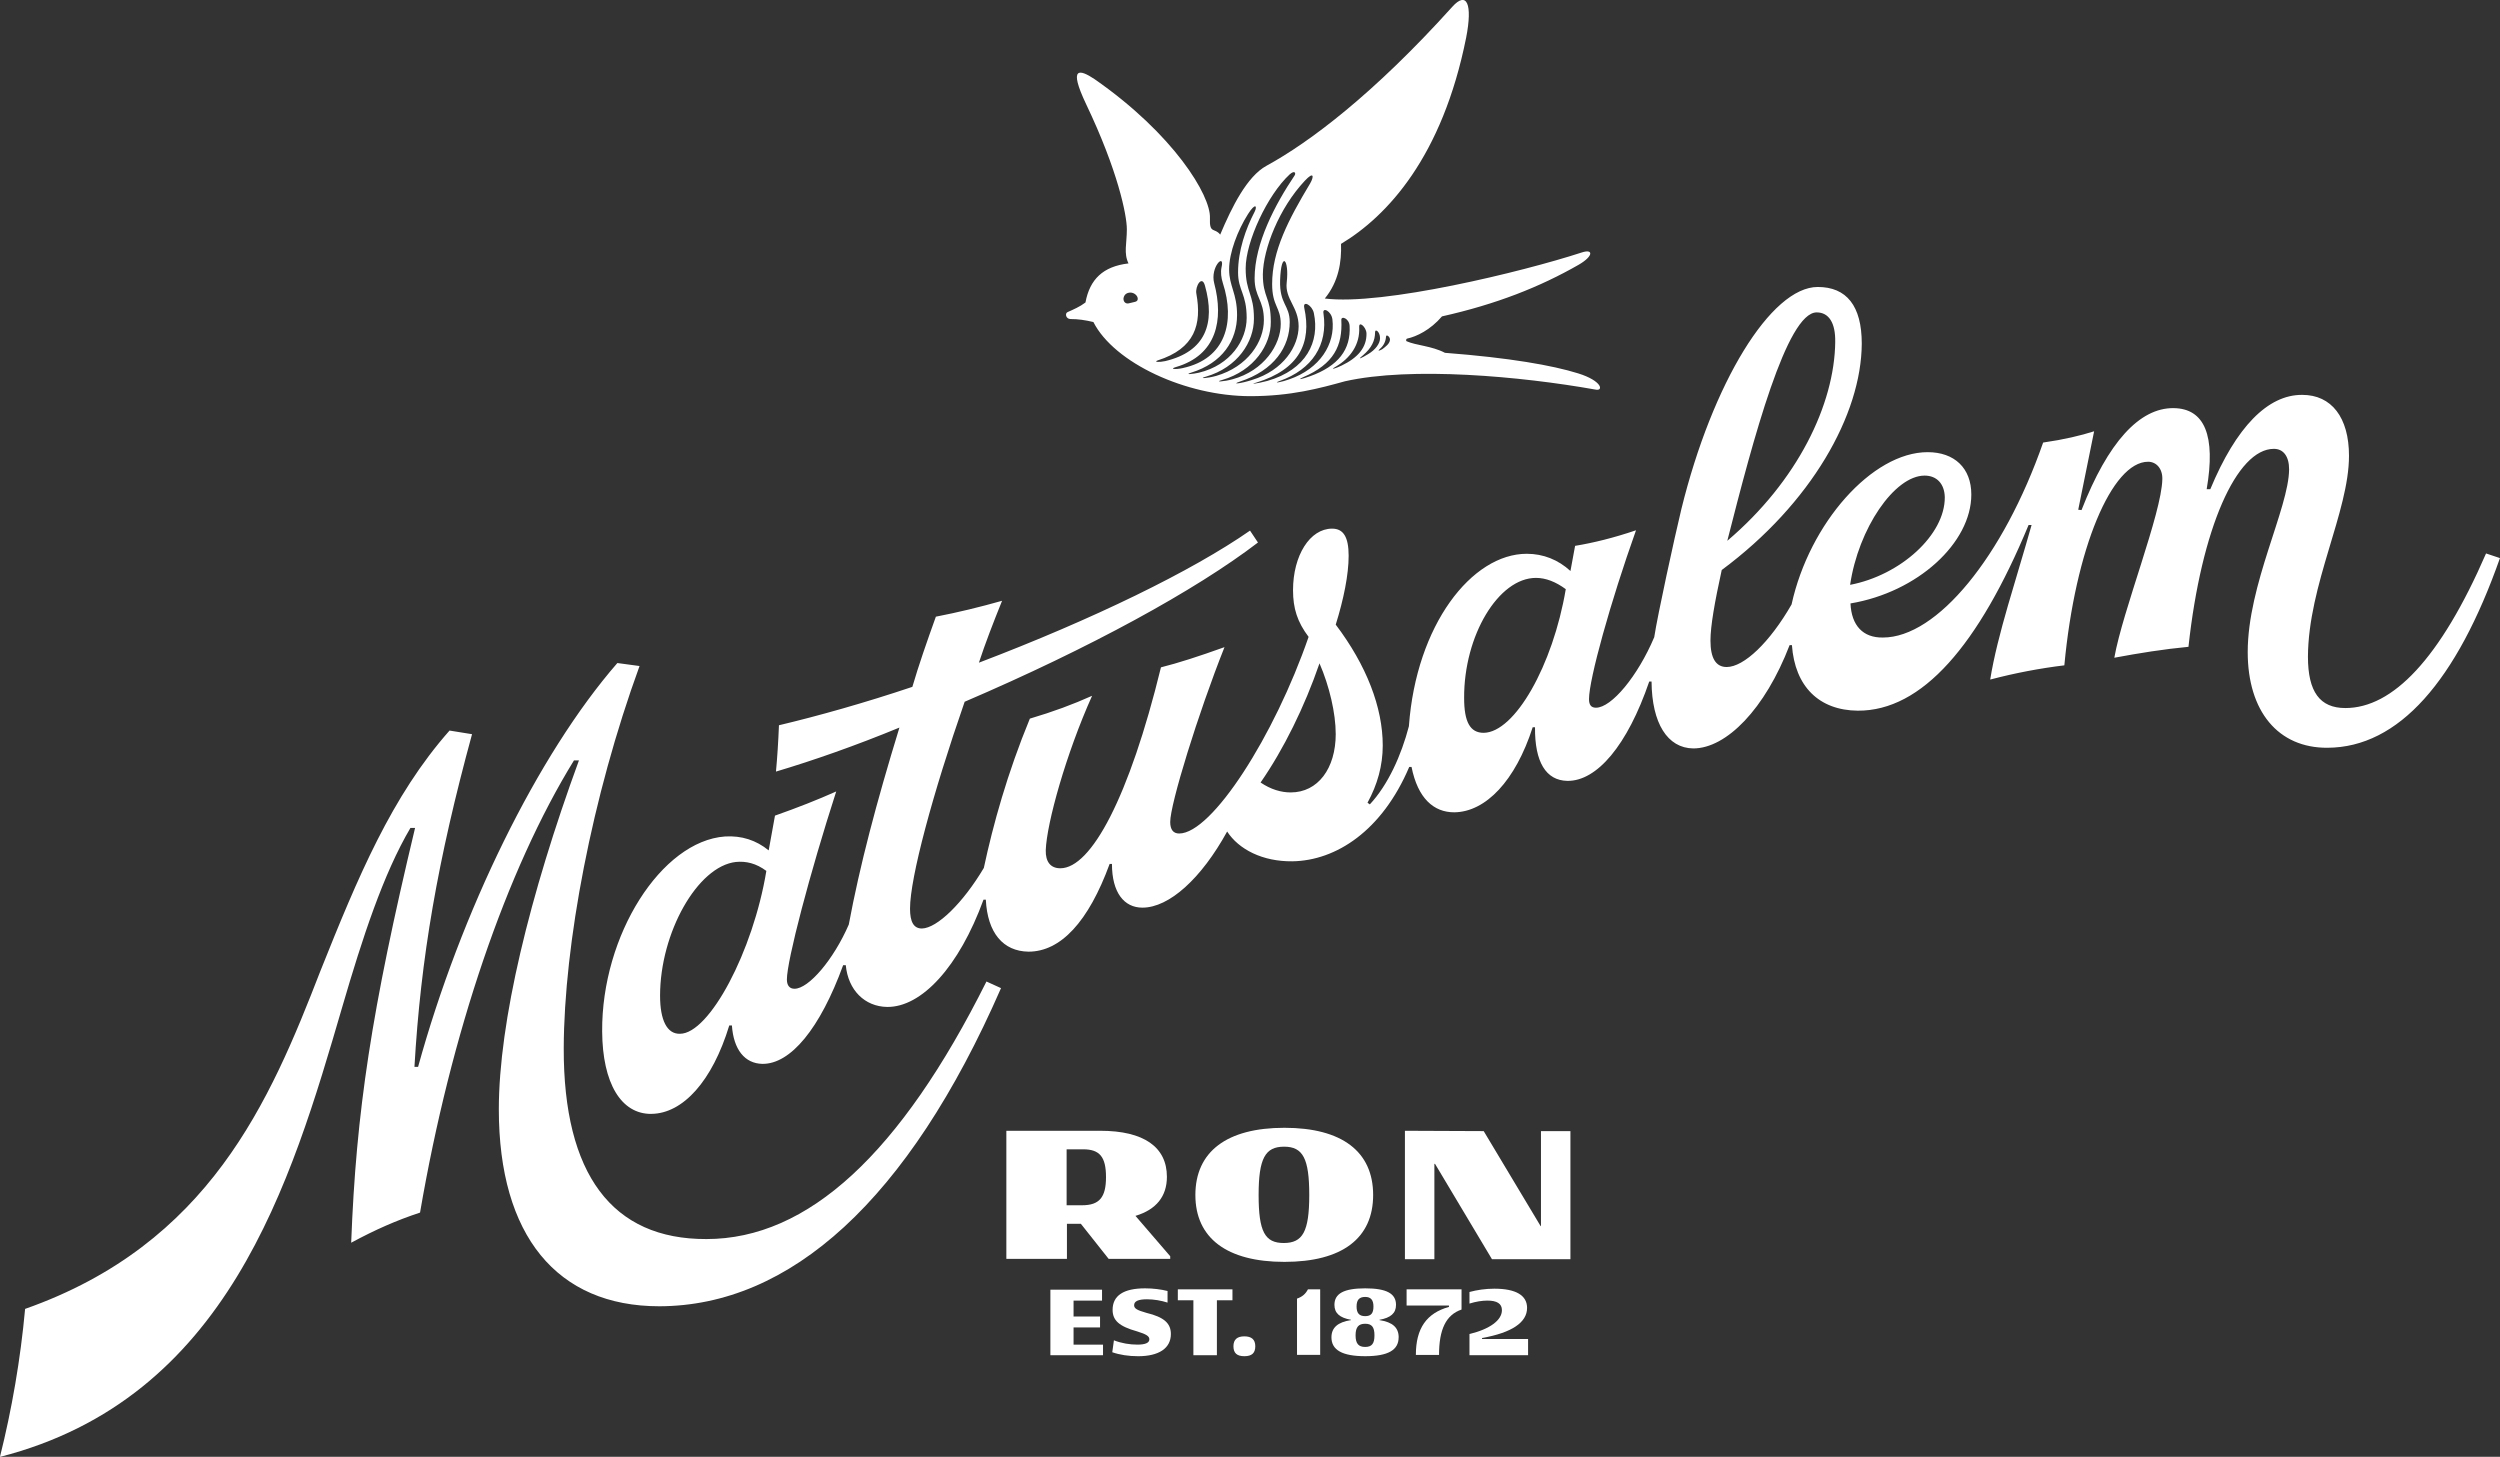 <svg xmlns="http://www.w3.org/2000/svg" id="Capa_2" data-name="Capa 2" viewBox="0 0 1121.13 653.32"><rect x="0" y="0" width="1121.13" height="653.32" fill="#333333" stroke="none"/><g id="Capa_2-2" data-name="Capa 2"><path d="m11.28,586.97c82.54-29.1,109.71-92.93,132.42-151.57,16.78-42.01,31.92-78.38,57.9-107.78l10.09,1.63c-15.44,56.56-23.01,100.36-25.83,149.2h1.63c19.15-69.48,53.59-139.99,89.37-181.11l9.95,1.34c-21.38,58.64-33.85,124.85-34,171.32-.15,56.56,21.67,85.81,63.98,85.66,45.58,0,86.99-38.3,125.59-115.5l6.53,2.97c-41.72,95.46-94.71,142.52-153.21,142.67-46.02,0-72-31.77-72-88.33,0-39.19,13.81-96.05,35.93-156.47h-2.23c-30.28,49.14-55.23,122.33-69.03,202.79-10.39,3.41-20.19,7.72-30.88,13.51,2.23-58.79,9.06-104.07,28.65-186.01h-2.08c-12.17,20.64-21.53,49.29-30.58,80.31-23.16,79.42-51.51,175.62-153.5,201.75,5.34-21.38,9.2-43.65,11.28-66.36Zm280.88-87.44c-13.66.15-21.97-13.81-22.12-36.97-.3-43.2,26.57-85.36,55.08-87.44,7.42-.45,13.95,1.63,19.6,6.24l2.82-15.59c10.09-3.56,19.15-7.13,27.46-10.84-11.88,36.82-22.12,75.86-22.12,84.32,0,2.67,1.19,4.16,3.41,4.16,6.38,0,17.52-13.06,24.35-28.8,4.9-26.28,12.32-54.48,22.71-88.33-19.45,8.02-38.45,14.7-55.37,19.74.59-6.38,1.04-13.21,1.34-20.78,17.52-4.16,38.6-10.09,59.83-17.22,2.82-9.65,6.38-19.89,10.54-31.47,9.95-1.93,19.74-4.31,29.69-7.13-4.01,9.95-7.57,19.15-10.39,27.76,51.07-19.45,95.6-41.12,121.58-59.23l3.56,5.34c-27.91,21.38-75.42,47.36-131.53,71.41-14.4,41.42-24.5,78.98-24.5,92.78,0,5.94,1.63,8.91,5.34,8.91,6.83-.15,18.41-11.43,27.76-27.17,4.16-19.45,10.54-42.46,20.64-66.95,10.54-3.12,19.3-6.38,27.91-10.24-11.73,26.13-20.34,57.16-20.78,69.18-.15,5.34,2.23,8.17,6.53,8.17,13.81,0,30.88-31.77,45.13-90.11,7.72-1.93,16.92-4.9,28.5-9.06-11.88,29.84-24.35,70.37-24.35,78.38,0,3.41,1.34,5.2,4.01,5.2,14.7,0,42.75-43.79,58.05-88.18-5.05-6.68-6.98-12.77-6.98-20.93,0-15.59,7.57-27.61,17.52-27.61,5.05,0,7.42,3.71,7.42,12.17s-2.23,19.45-5.79,30.88c13.81,18.26,21.08,37.11,21.08,54.19,0,9.06-2.38,17.52-6.83,25.68l1.04.74c8.17-8.76,14.1-21.97,17.52-35.04,3.27-45.43,28.21-77.34,52.85-77.34,7.42,0,14.1,2.67,19.6,7.72l2.08-11.28c8.17-1.34,17.22-3.56,27.32-6.98-11.43,32.07-21.08,66.8-21.08,75.71,0,2.52.89,3.86,3.12,3.86,6.98,0,18.71-14.1,26.13-31.62,1.48-9.8,9.06-44.54,12.17-57.45,13.95-56.71,40.23-99.61,61.16-99.61,12.92,0,19.74,8.46,19.74,25.39-.15,31.77-22.57,71.7-62.8,101.54-3.12,14.25-5.05,25.09-5.05,31.62,0,7.87,2.38,11.88,7.27,11.88,7.72,0,19.3-10.99,29.1-28.06,8.02-36.52,36.22-68.29,61.01-68.29,12.02,0,19.6,7.13,19.6,19,0,21.67-24.05,43.79-54.19,48.84.45,9.95,5.64,15.44,14.55,15.29,24.2,0,53.89-36.07,71.85-87.44,9.35-1.34,16.78-3.12,22.86-5.05l-7.13,35.18,1.48.15c11.88-30.43,25.98-45.87,41.27-45.72,13.95.15,19,12.32,14.85,36.37h1.63c11.58-27.91,25.83-42.46,41.27-42.31,13.06,0,20.93,10.09,20.93,27.32,0,25.09-18.26,57.75-18.41,90.11,0,15.74,5.34,23.01,16.78,23.01,21.08,0,42.46-21.82,63.09-69.33l6.24,2.08c-19.45,55.23-45.43,84.92-77.34,85.06-22.12.15-35.78-16.33-35.78-42.9,0-30.43,18.41-64.43,18.56-81.95,0-5.79-2.52-9.2-6.83-9.2-16.63,0-32.51,35.48-38.3,88.78-10.99,1.04-22.12,2.82-33.25,4.9,3.71-21.08,21.23-64.73,21.53-80.02.15-4.75-2.67-7.87-6.38-7.87-16.18,0-32.66,38.75-37.56,91.3-10.99,1.34-21.97,3.41-33.25,6.38,3.27-20.34,11.73-44.98,18.56-69.33h-1.34c-22.42,54.04-47.8,83.43-76.6,83.28-17.37-.15-28.21-10.84-29.54-29.39h-1.04c-10.99,28.65-28.35,46.32-43.2,46.32-11.58-.15-18.56-11.28-18.71-29.99h-1.04c-9.8,28.65-23.46,44.68-36.67,44.54-9.65-.15-14.7-8.46-14.55-24.05h-1.04c-7.72,24.05-21.08,38-35.18,38.15-9.2,0-16.33-6.24-19.15-20.34h-1.04c-12.17,28.65-32.81,42.01-52.4,42.31-13.36.15-24.05-5.34-29.25-13.36-11.58,21.08-25.98,34.14-38,34.14-8.17,0-13.66-6.68-13.66-19.6h-1.04c-9.5,25.98-21.97,39.34-36.37,39.34-11.43-.15-18.41-8.46-19.15-23.31h-1.04c-10.99,30.14-27.76,48.25-43.2,48.1-10.09-.15-17.52-7.57-18.56-18.71h-1.19c-10.39,28.5-23.6,44.39-36.22,44.24-7.87-.15-12.92-6.38-13.66-17.22h-1.19c-7.57,24.94-20.78,39.49-34.89,39.64h0Zm51.51-108.97c-4.6-3.41-9.06-4.45-13.66-4.01-17.22,1.93-34,31.77-34,59.98,0,10.99,3.12,17.22,8.91,17.07,13.21,0,32.81-36.97,38.75-73.04Zm146.67-246.14c-3.71-.89-6.83-1.34-10.24-1.34-2.08,0-2.67-2.52-1.34-3.12,2.67-1.19,5.49-2.38,8.02-4.31,1.93-10.39,7.87-16.18,19.3-17.52-2.23-4.6-.74-8.91-.74-15.29s-4.01-26.28-18.26-56.12c-8.17-17.22-2.82-15.59,3.71-11.28,35.48,24.64,52.26,52.26,51.81,62.35-.3,7.27,2.08,4.16,4.6,7.42,5.2-12.32,12.02-26.13,20.78-30.88,19.3-10.54,48.1-32.21,83.28-71.26,6.53-7.27,9.2-1.34,6.24,13.81-10.69,53.44-35.33,80.02-56.12,92.49.3,8.02-1.04,16.92-7.27,24.5,25.98,3.27,88.78-12.02,115.2-20.64,5.34-1.78,5.34,1.63-1.34,5.49-17.37,9.95-36.82,17.67-61.31,23.16-5.2,6.09-11.43,9.06-15.59,9.95-.59.15-.59,1.04-.3,1.19,4.31,1.93,11.28,2.08,17.22,5.2,29.1,2.23,48.25,5.64,59.68,9.2,10.99,3.41,11.58,8.17,7.72,7.27-33.4-5.94-82.39-10.39-112.23-3.71-11.28,3.12-24.2,6.68-42.46,6.68-28.8,0-61.01-14.85-70.37-33.25Zm19.89-10.39c0-1.48-1.63-2.82-3.27-2.82-1.48,0-2.82.74-3.12,2.52-.15,1.48.89,2.82,2.67,2.23,2.08-.59,3.71-.45,3.71-1.93Zm12.32,27.91c18.11-4.31,22.57-16.92,17.81-33.85-1.34-4.9-4.45.3-3.86,3.56,2.52,13.81-.59,24.64-17.37,29.99-1.93.74.74.89,3.41.3h0Zm7.87,3.12c19.3-4.16,23.6-20.78,17.96-38.15-.74-2.23-1.04-4.9-.59-6.98,1.63-6.83-5.2-.15-3.27,7.13,4.31,16.33,1.19,32.21-17.22,37.56-2.97.89-.3,1.19,3.12.45h0Zm28.65-22.42c0-10.99-3.86-12.32-3.86-20.49,0-9.8,3.41-19.45,7.42-27.17,1.34-2.67.3-4.16-2.97,1.04-4.6,7.27-8.46,17.22-8.46,24.79s3.56,10.69,3.56,20.49c0,11.28-6.53,21.53-20.64,25.83-3.27,1.04,1.04.59,3.56,0,14.25-3.41,21.38-14.7,21.38-24.5Zm-13.81,25.98c14.4-4.16,21.53-15.44,21.53-25.09,0-9.06-4.16-10.24-4.16-18.71,0-15.74,9.2-33.11,17.96-46.17.59-.89.15-2.52-2.23-.45-9.95,9.2-19.74,30.14-19.74,42.16,0,10.84,3.71,11.28,3.71,22.57,0,10.39-7.27,21.82-21.53,25.98-3.71,1.04.74.74,4.45-.3Zm2.82,1.78c-3.86,1.04.89.74,4.6-.3,14.25-3.86,21.67-15.59,21.67-24.79,0-7.72-3.86-7.87-3.86-17.96,0-14.85,7.27-28.8,17.07-45.13,1.78-3.12,1.63-5.49-2.38-1.19-11.58,12.32-18.71,30.58-18.85,42.01,0,10.54,3.56,10.09,3.56,21.23.15,10.24-7.42,21.97-21.82,26.13h0Zm13.36,0c14.25-4.31,20.93-15.29,20.93-24.05s-6.24-12.17-5.34-19.74c1.19-10.39-2.52-14.4-2.97-.89-.3,10.84,4.31,10.99,4.31,18.71,0,10.99-6.83,21.67-22.42,26.72-4.01,1.34.45.89,5.49-.74Zm6.83.45c17.67-5.05,23.6-17.67,20.93-30.43-.74-3.56-5.05-5.94-4.31-2.38,3.41,15.74-2.23,27.61-21.53,33.55-3.41.89.45.45,4.9-.74Zm30.73,158.25c0-9.2-2.82-21.38-7.27-31.62-6.68,19.45-16.03,38.45-26.42,53.44,4.6,3.12,9.2,4.45,13.51,4.45,12.17,0,20.19-10.69,20.19-26.28Zm-20.78-159c13.66-4.75,20.64-15.74,19.3-26.87-.45-3.71-4.6-5.79-4.01-2.67,2.08,14.1-5.05,25.09-19.6,30.28-3.71,1.34,1.19.45,4.31-.74Zm9.2-1.34c12.77-4.6,18.41-12.02,17.81-22.57-.15-3.41-3.86-4.75-3.71-2.67.59,11.43-3.27,19.74-17.22,25.68-2.82,1.34-.59.89,3.12-.45Zm14.1-4.75c7.42-3.56,11.43-8.17,11.28-14.55-.15-2.82-3.41-5.64-3.27-2.82.45,8.02-4.16,14.1-10.54,17.81-3.12,1.78.45.59,2.52-.45Zm12.02-5.2c3.27-1.93,5.34-4.75,5.34-7.13,0-2.97-2.23-4.45-2.23-2.67,0,3.71-1.48,6.98-5.49,10.39-2.97,2.38-.3,1.04,2.38-.59Zm6.38-2.23c1.34-1.04,3.27-2.38,3.41-4.16.15-1.34-1.78-2.82-1.78-1.34-.15,2.08-1.04,3.86-2.52,5.2-1.78,1.63-.15.89.89.3Zm82.24,107.63c-4.45-3.27-8.91-5.05-13.36-5.05-16.78,0-32.36,25.83-32.21,53.89,0,10.69,2.67,15.59,8.76,15.59,13.95-.15,31.03-30.14,36.82-64.43Zm120.84-110.9c.15-8.46-2.82-13.21-8.31-13.21-13.36,0-28.35,56.26-40.08,102.43,31.47-26.72,48.1-61.16,48.4-89.22Zm49.14,69.63c-.15-5.94-3.56-9.65-9.06-9.65-13.51,0-29.69,23.75-33.4,48.99,22.57-4.31,42.61-22.42,42.46-39.34Z" style="fill: #fff; stroke-width: 0px;"></path><g><path d="m494.65,602.85v4.9h-23.6v-29.39h23.16v4.9h-12.77v7.13h11.88v4.9h-11.88v7.72h13.21v-.15Z" style="fill: #fff; stroke-width: 0px;"></path><path d="m499.55,601.07c3.41,1.34,7.13,1.93,10.54,1.93s5.34-.74,5.34-2.38c0-1.34-1.19-2.23-5.49-3.56-8.02-2.23-10.99-4.9-10.99-9.65,0-6.38,4.9-9.65,14.55-9.65,3.56,0,7.13.45,10.09,1.19v5.2c-2.82-.89-6.09-1.48-9.2-1.48-4.01,0-5.79.89-5.79,2.67,0,1.48,1.34,2.23,5.49,3.41,8.02,1.93,10.99,4.75,10.99,9.5,0,6.38-5.34,9.95-14.7,9.95-4.16,0-8.17-.59-11.58-1.78l.74-5.34Z" style="fill: #fff; stroke-width: 0px;"></path><path d="m552.7,583.11h-6.98v24.64h-10.54v-24.64h-6.98v-4.9h24.5v4.9Z" style="fill: #fff; stroke-width: 0px;"></path><path d="m553.14,603.74c0-3.12,1.78-4.45,4.9-4.45s4.9,1.34,4.9,4.45-1.63,4.45-4.9,4.45-4.9-1.34-4.9-4.45Z" style="fill: #fff; stroke-width: 0px;"></path><path d="m581.65,582.36c2.23-.74,3.86-2.08,4.9-4.16h5.49v29.39h-10.39v-25.24Z" style="fill: #fff; stroke-width: 0px;"></path><path d="m627.22,599.73c0,5.64-4.6,8.46-14.99,8.46s-15.14-2.82-15.14-8.46c0-4.31,2.82-6.83,8.76-7.72v-.15c-5.05-.89-7.42-2.97-7.42-6.68,0-5.05,4.16-7.42,13.81-7.42s13.81,2.38,13.81,7.42c0,3.71-2.38,5.79-7.42,6.68v.15c5.94.89,8.61,3.41,8.61,7.72Zm-10.84-.89c0-3.71-1.19-5.2-4.16-5.2s-4.31,1.48-4.31,5.2,1.34,5.2,4.31,5.2,4.16-1.48,4.16-5.2Zm-8.02-12.92c0,2.97,1.19,4.31,3.86,4.31s3.71-1.34,3.71-4.31-1.19-4.31-3.71-4.31c-2.67,0-3.86,1.34-3.86,4.31Z" style="fill: #fff; stroke-width: 0px;"></path><path d="m649.79,586.07v-.59h-19v-7.27h24.64v9.06c-6.98,2.38-10.09,8.91-10.09,20.34h-10.39c0-11.88,4.75-18.71,14.85-21.53Z" style="fill: #fff; stroke-width: 0px;"></path><path d="m685.27,600.48v7.27h-26.28v-9.5c9.2-2.23,14.55-6.24,14.55-10.69,0-2.97-2.23-4.31-6.53-4.31-2.38,0-5.2.45-8.02,1.34v-5.2c3.27-.89,7.13-1.48,11.13-1.48,9.65,0,14.7,2.97,14.7,8.61,0,6.53-6.83,11.13-20.19,13.51v.45h20.64Z" style="fill: #fff; stroke-width: 0px;"></path></g><g><path d="m524.79,563.36v1.19h-27.61l-12.47-15.74h-6.24v15.74h-27.17v-57.45h42.16c19.45,0,29.84,7.27,29.84,20.64,0,8.76-4.75,14.7-14.1,17.52l15.59,18.11Zm-46.32-22.86h6.83c7.72,0,10.69-3.56,10.69-12.62s-2.82-12.47-10.24-12.47h-7.42v25.09h.15Z" style="fill: #fff; stroke-width: 0px;"></path><path d="m536.07,535.9c0-19.45,14.1-30.14,39.93-30.14s39.79,10.69,39.79,30.14-13.95,29.99-39.79,29.99-39.93-10.69-39.93-29.99Zm51.07,0c0-16.33-2.82-21.67-11.28-21.67s-11.43,5.2-11.43,21.67,2.82,21.53,11.28,21.53,11.43-5.05,11.43-21.53Z" style="fill: #fff; stroke-width: 0px;"></path><path d="m630.04,507.1l35.33.15,25.53,42.61h.15v-42.61h13.21v57.45h-35.18l-25.53-42.75h-.3v42.75h-13.21v-57.6h0Z" style="fill: #fff; stroke-width: 0px;"></path></g></g></svg>